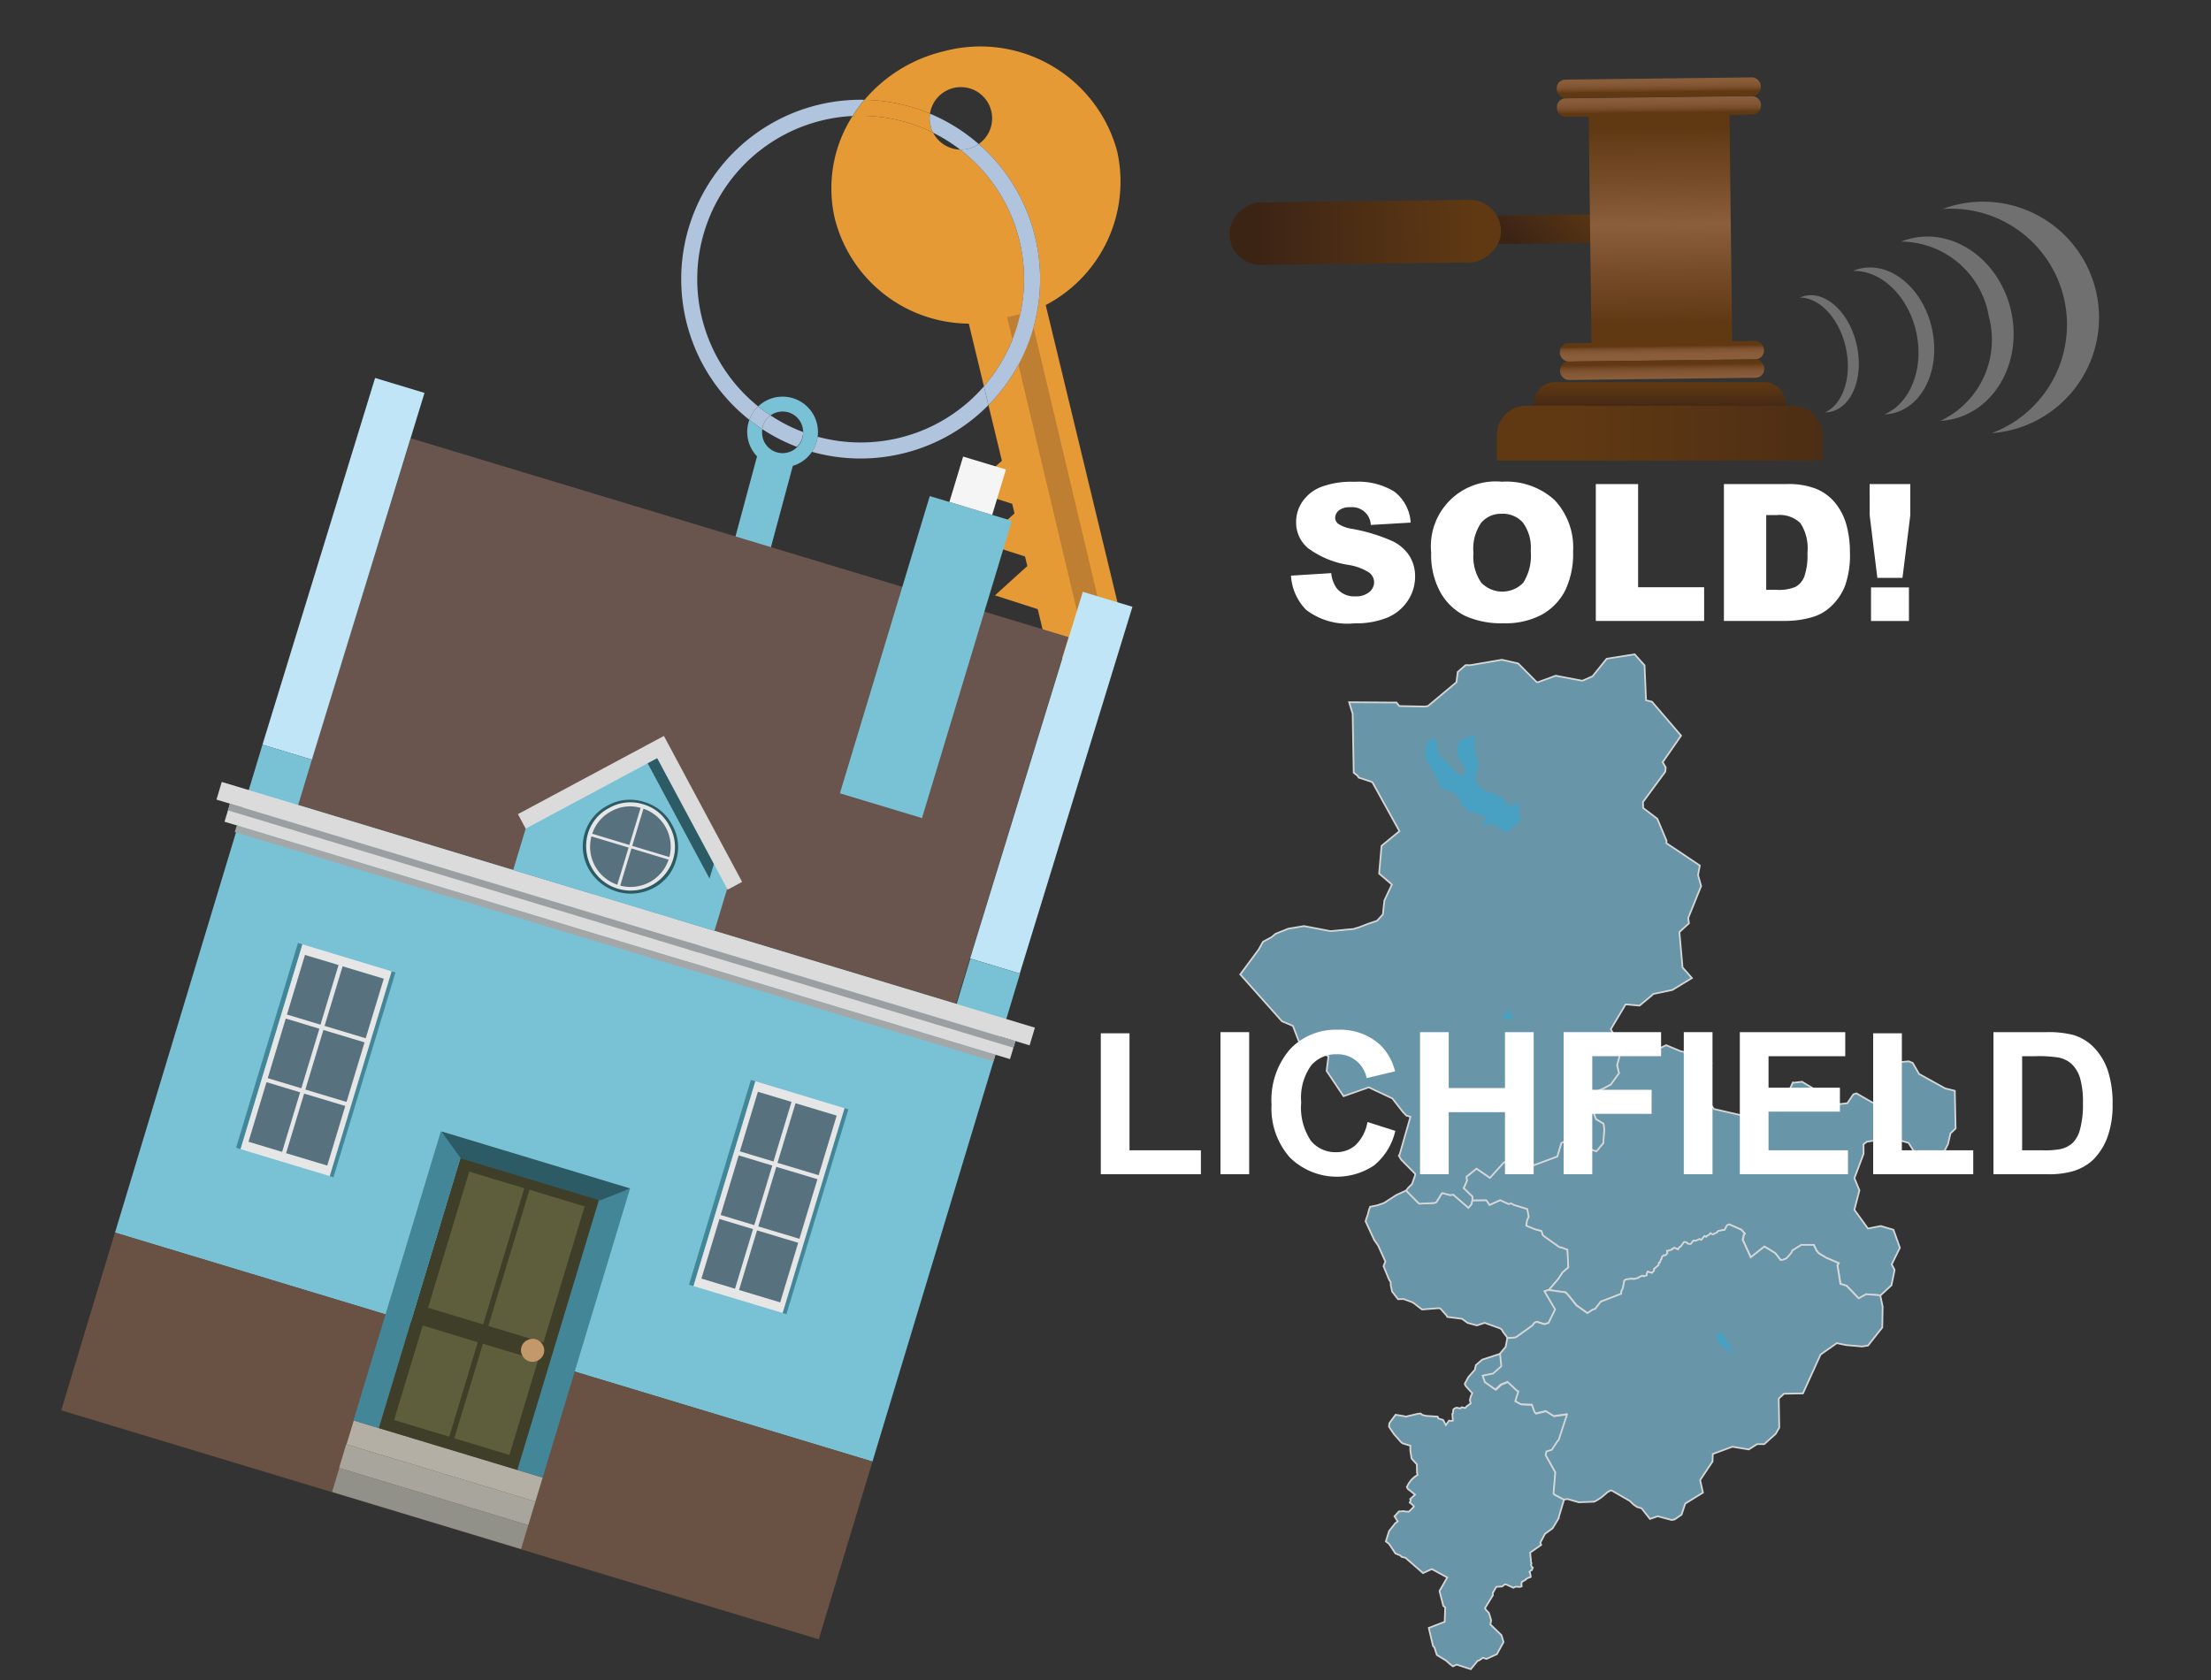 <svg xmlns="http://www.w3.org/2000/svg" xmlns:xlink="http://www.w3.org/1999/xlink" width="125" height="95" viewBox="0 0 125 95"><rect x="0" y="0" width="125" height="95" fill="#333333" stroke="none"/><defs><style>.cls-1{opacity:0.8;}.cls-2{fill:#76afc6;stroke:#fff;stroke-miterlimit:10;stroke-width:0.095px;}.cls-3{fill:#42beee;}.cls-4{isolation:isolate;}.cls-38,.cls-5{fill:#fff;}.cls-6{fill:#e69a35;}.cls-7{fill:#b0c4de;}.cls-8{fill:none;}.cls-9{fill:#79c2d5;}.cls-10{fill:#bf7f32;}.cls-11{fill:#69554e;}.cls-12{fill:#bfe5f6;}.cls-13{fill:#695143;}.cls-14{fill:#f5f5f5;}.cls-15{fill:#428698;}.cls-16{fill:#e6e6e6;}.cls-17{fill:#58717f;}.cls-18{fill:#b3afa4;}.cls-19{fill:#a8a69c;}.cls-20{fill:#929189;}.cls-21{fill:#3f3e28;}.cls-22{fill:#5e5e3c;}.cls-23{fill:#c3996b;}.cls-24{fill:#2c5a65;}.cls-25{fill:#dadbda;}.cls-26{fill:#a4a7a8;}.cls-27{fill:#9c9fa1;}.cls-28{fill:url(#linear-gradient);}.cls-29,.cls-35,.cls-36,.cls-38{fill-rule:evenodd;}.cls-29{fill:url(#linear-gradient-2);}.cls-30{fill:url(#linear-gradient-3);}.cls-31{fill:url(#linear-gradient-4);}.cls-32{fill:url(#linear-gradient-5);}.cls-33{fill:url(#linear-gradient-6);}.cls-34{fill:url(#linear-gradient-7);}.cls-35{fill:url(#linear-gradient-8);}.cls-36{fill:url(#linear-gradient-9);}.cls-37{opacity:0.3;}</style><linearGradient id="linear-gradient" x1="-817.566" y1="-3396.37" x2="-817.566" y2="-3384.147" gradientTransform="translate(894.748 3403.223)" gradientUnits="userSpaceOnUse"><stop offset="0" stop-color="#603913"/><stop offset="0.791" stop-color="#442915"/><stop offset="1" stop-color="#3c2415"/></linearGradient><linearGradient id="linear-gradient-2" x1="14.367" y1="158.533" x2="14.367" y2="163.826" gradientTransform="translate(190.938 -112.489) rotate(44.312)" xlink:href="#linear-gradient"/><linearGradient id="linear-gradient-3" x1="-1308.78" y1="3020.876" x2="-1308.78" y2="3031.895" gradientTransform="translate(1203.779 -3013.605) scale(0.848 1)" gradientUnits="userSpaceOnUse"><stop offset="0" stop-color="#603913"/><stop offset="0.333" stop-color="#7c512d"/><stop offset="0.495" stop-color="#8b5e3c"/><stop offset="1" stop-color="#603913"/></linearGradient><linearGradient id="linear-gradient-4" x1="-825.607" y1="-3240.442" x2="-824.128" y2="-3240.442" gradientTransform="matrix(0, 1, -0.848, 0, -2654.249, 830.507)" gradientUnits="userSpaceOnUse"><stop offset="0" stop-color="#8b5e3c"/><stop offset="0.513" stop-color="#895c3a"/><stop offset="0.712" stop-color="#825634"/><stop offset="0.856" stop-color="#764c28"/><stop offset="0.974" stop-color="#653d18"/><stop offset="1" stop-color="#603913"/></linearGradient><linearGradient id="linear-gradient-5" x1="-826.53" y1="-3240.442" x2="-825.297" y2="-3240.442" gradientTransform="matrix(0, 1, -0.848, 0, -2654.262, 830.507)" xlink:href="#linear-gradient-4"/><linearGradient id="linear-gradient-6" x1="-809.971" y1="-3240.442" x2="-810.92" y2="-3240.442" gradientTransform="matrix(0, 1, -0.848, 0, -2654.083, 830.506)" xlink:href="#linear-gradient-4"/><linearGradient id="linear-gradient-7" x1="-808.381" y1="-3240.442" x2="-809.874" y2="-3240.442" gradientTransform="matrix(0, 1, -0.848, 0, -2654.071, 830.506)" xlink:href="#linear-gradient-4"/><linearGradient id="linear-gradient-8" x1="93.826" y1="23.419" x2="93.826" y2="21.643" gradientUnits="userSpaceOnUse"><stop offset="0" stop-color="#3c2415"/><stop offset="1" stop-color="#603913"/></linearGradient><linearGradient id="linear-gradient-9" x1="115.343" y1="24.494" x2="89.023" y2="24.494" xlink:href="#linear-gradient-8"/></defs><g id="Layer_1" data-name="Layer 1"><g class="cls-1"><g id="districtpaths"><path id="WS-07_districtpath" data-name="WS-07 districtpath" class="cls-2" d="M80.407,74.047l-.019,0-.449-.349-.118-.069-.465-.17-.319.007-.333-.43-.07-.319-.018-.221-.094-.158-.305-.739.105-.265-.409-.9-.225-.324-.458-.991-.028-.044.039-.153.077-.208L77.4,68.4l.057-.142.007-.019.409-.083.371-.129.7-.454.559-.256.731.74.006,0,.865-.039.108-.053.3-.488.04-.022.439.117.173-.024.852.74.167-.184.057-.23.8-.009.181.267.6-.271.473.219.139-.041.167.093.753.231.088.446-.094.18-.048.315.482.2.378.1.082.252.913.648.081.032.035-.007.356.134.05,1.006-.325.278-.238.363-.541.635-.2.054-.034.02.6,1.023-.371.763-.24.074-.436-.138-.131.063-.1.143-.936.668-.072.021-.418.028-.085-.119-.167-.216-.082-.145-.058-.045-.042-.024-.869-.312-.434.147-.524-.143-.319-.232-.83-.105-.064-.109-.05-.051L81.436,74l-.084-.026Z"/><path id="WS-09_districtpath" data-name="WS-09 districtpath" class="cls-2" d="M87.4,82.291l.544.969-.1,1.2.048.057.532.284-.305,1.013.008.031-.35.578-.429.311-.265.5.049.127-.623.435.054.575.024.033-.031.095.054.115.049.031-.054.14-.067.031-.072.071.036.051.042.223-.044.038-.041,0-.189.094v.008l-.007.023-.229.133-.006.056-.014.024.016.161v0l-.016.013-.094.028-.231-.018-.129.065L85.16,89.6l-.083-.011-.153.124-.326.018-.165.281-.033.04v.158l-.443.723.043.09.177.184.126.409-.044.241.631.611.113.389L85,92.863l-.371.677-.584.266-.212-.061-.181.13-.071.03-.04.008-.389.475-.8-.259-.212.1-.165-.129-.222-.2-.521-.315-.114-.356-.015-.063-.083-.08-.244-1.032.9-.345.03-.816-.106-.08-.214-.83,0-.023.435-.758-.866-.471-.067.024-.437.2-.994-.868-.21-.047-.084-.085-.271-.109-.367-.552-.017-.008-.158-.121.183-.588.35-.443.137-.1-.182-.291.252-.274.289-.018.106.029.041-.007.131.008.006-.01.262-.258.008-.014,0-.025-.106-.109h0l-.127-.094.056-.128-.03-.074L80,84.517l-.408-.322-.057-.11.12-.22.136-.183.176-.164.176-.114-.032-.131-.007-.464-.3-.333L79.73,82l.007-.247-.44-.135-.092-.074-.392-.442-.286-.424.021-.2L78.9,80h0l.413.068.165.037.7-.162.141-.01.093.077.208.054.643.04.026.015.029.093.27.083.156.288.177-.252.1.019.117-.016-.03-.371.036-.062,0-.013.023-.181,0-.006.054-.049.126-.053.207.044.092-.067.177.042.038-.016.046-.066.238-.178-.044-.183.046-.2.089-.193-.362-.395-.059-.111,0-.033.2-.372.38-.431,0-.064.047-.186.355-.305.942-.308.1-.026.07.718-.463.413-.59.12.124.365.594.419.315-.289.373-.146.5.472.111.069-.172.553.31.17.628.027.139.395.079.1.563-.136.444.281.647-.086.1-.022.017.012-.472,1.448-.079.084-.316.48-.3.092Z"/><path id="WS-13_districtpath" data-name="WS-13 districtpath" class="cls-2" d="M94.059,70.99l-.095.09-.019.078.01.023-.053.06-.045.149-.064.02,0,.009-.014.122-.235.2-.02.007v.1l-.115.131-.008,0-.246-.068-.047.13,0,.075-.167.063-.088-.042-.215.109-.006.021-.253.06-.152-.015-.284.035-.1.06-.085.435-.086.173-.01.147-1.153.444-.317.411-.132.039-.293.193-.017.007-.616-.438-.467-.581-.157-.158-.948-.13.541-.635.238-.363.325-.278-.05-1.006-.356-.134-.035.007-.081-.032-.913-.648-.082-.252-.378-.1-.482-.2.048-.315.094-.18-.088-.446-.753-.231-.167-.093-.139.041-.473-.219-.6.271-.181-.267-.8.009.011-.211-.5-.483.192-.437-.037-.143.013-.073.559-.454.76.52.743-.822.009-.023.362-.174.663-.019.014.012.7.31,1.314-.488.23-.764.163-.078,1.824.545.382-.459.058-.783-.043-.309-.422-.258-.379-.971.425-.605.361-.161h0l.426-.226.464-.642-.108-.448L91.7,59.2l.641.011.667.385.34-.093.85-.4.814.339,1.1.252.622.346.028.085-.153.526-.054.1-.328.944.662,1.014,1.734.4.13-.253.852-.64.833.59.335-.322.589-1.275.062.014.455-.052.572.342.415.3.171.176.063.417.088.128,1.251-.151.34-.5.178-.056,1.091.628.683-1.832.423-.539.759-.069.222.092.361.623,1.474.817.545.134.046,2.132-.289.278-.143.606-.481.94L109.43,66h-.663l-.866-1.373-.933-.27-1.411.2-.2.146v.544l-.517,1.377.284.686-.286,1.1.768,1.061.725-.143.716.211.364,1.019-.462.938.153.294.006.056-.177.838-.618.569-.8-.063-.423.235-.68-.708-.355-.116-.169-1.05.071-.121-.7-.3-.4-.238-.14-.147-.168-.344h-.7l-.5.312-.064.138-.276.313-.2.082-.132.011-.306-.392-.61-.372-.774.611-.456-.99.063-.284.053-.071-.182-.208-.693-.311-.127.055-.141.264-.13,0-.034.021-.184.032-.063.077-.237.121-.1-.039-.047-.029-.066.083-.132.071-.033.047-.109-.04-.17.214-.084-.041-.04,0-.022.016-.189.08-.114-.017-.14.185-.011.006-.094,0-.093-.021-.075-.076-.115-.01-.209.273-.059.019-.068.123-.223-.089-.1.05-.011.038-.226.086h-.07l.02.14-.1.1-.034.015h-.075Z"/><path id="WS-14_districtpath" data-name="WS-14 districtpath" class="cls-2" d="M85.124,76.159l.091-.492.418-.028.072-.021.936-.668.1-.143.131-.063.436.138.24-.074.371-.763-.6-1.023.034-.02.2-.054.948.13.157.158.467.581.616.438.017-.007.293-.193.132-.039.317-.411,1.153-.444.01-.147.086-.173.085-.435.1-.06.284-.035.152.015.253-.06.006-.021.215-.109.088.042.167-.063,0-.075.047-.13.246.068.008,0,.115-.131v-.1l.02-.007.235-.2.014-.122,0-.009.064-.02.045-.149.053-.06-.01-.023.019-.078.095-.09.006,0h.075l.034-.015.1-.1-.02-.14h.07l.226-.086.011-.038.1-.05.223.089.068-.123.059-.019.209-.273.115.01.075.076.093.021.094,0,.011-.006.14-.185.114.017.189-.08.022-.016.04,0,.084.041.17-.214.109.04.033-.047.132-.071.066-.083.047.029.1.039.237-.121.063-.077.184-.032.034-.021.13,0,.141-.264.127-.055.693.311.182.208-.053.071-.063.284.456.99.774-.611.61.372.306.392.132-.011.2-.082.276-.313.064-.138.5-.312h.7l.168.344.14.147.4.238.7.3-.071.121.169,1.05.355.116.68.708.423-.235.8.063.135.641-.021,1.177-.807,1.022-.333.054-.913-.082-.483-.1-.026-.014-.925.649-1,2.2-1.073.018-.267.25-.027.034.031,1.631-.2.351-.652.584-.4,0-.473.3-.927-.153-1.107.409-.015.426-.7,1.047.157.715-1,.617-.209.63-.391.266-.166.032-.789-.21-.441.151-.471-.6-.259-.077-.2-.136-.2-.2-1.03-.594-.044-.011-.112.063-.032,0-.4.337-.205.137-.2.106-.868.033-.638-.183-.21.027-.532-.284-.048-.057.1-1.2-.544-.969.041-.208.3-.092.316-.48.079-.084.472-1.448-.017-.012-.1.022-.647.086-.444-.281-.563.136-.079-.1-.139-.395-.628-.027-.31-.17.172-.553-.111-.069-.5-.472-.373.146-.315.289-.594-.419-.124-.365.59-.12.463-.413-.07-.718Z"/><path id="WS-15_districtpath" data-name="WS-15 districtpath" class="cls-2" d="M79.74,63.153l-.233-.07-.2-.213-.59-.756-1.332-.627-1.426.5L75,60.558l.106-.834L73.477,59l-.383-.99-.617-.258L70.118,55.1l1-1.351.03-.035.257-.46.49-.264.22-.188.721-.287.887-.148,1.5.287,1.342-.127.03-.021.224-.063.536-.207.5-.169.325-.358.088-.791.423-.9-.722-.619.138-1.567L79.117,47l-1.526-2.764-.115-.048-.66-.216-.062-.1-.222-.176-.059-3.336-.2-.651,2.684.017.018.033.137.167,1.461.028.166-.035,1.6-1.34.076-.581.429-.375.024-.013.245.006,1.8-.308.92.21,1.045,1.054.062.008,1.013-.371,1.506.286.577-.253.8-.993L92.415,37l.56.622L93.06,39.6l.334.08L95.041,41.6,94,43.1l.173.294-.025.243-1.26,1.712.008.341.8.608.524,1.246-.014.13L96.1,48.943,96,49.486l.175.619-.729,1.8.038.308-.538.494.177,2,.531.6-1.105.673-1.094.23-.047.06-.714.595-.788-.07L91.067,58.2l.523.914.111.089-.279,1.035.108.448-.464.642-.426.226h0l-.361.161-.425.605.379.971.422.258.043.309-.058.783-.382.459-1.824-.545-.163.078-.23.764-1.314.488-.7-.31-.014-.012-.663.019-.362.174-.009.023-.743.822-.76-.52-.559.454-.013.073.037.143-.192.437.5.483-.011.211-.057.23-.167.184-.852-.74-.173.024-.439-.117-.04.022-.3.488-.108.053-.865.039-.006,0-.731-.74.106-.151.223-.219.177-.5,0-.079-.788-.8-.136-.228.05-.07Z"/></g><g class="cls-1"><polygon class="cls-3" points="107.027 61.85 107.123 62.024 107.253 61.914 107.226 60.985 107.127 60.937 106.99 61.03 106.868 61.14 106.819 61.282 106.964 61.597 107.027 61.85"/><polygon class="cls-3" points="97.782 76.113 97.655 75.882 97.528 75.597 97.309 75.419 97.164 75.33 97.072 75.347 97.09 75.579 97.107 75.81 97.198 76.023 97.435 76.166 97.69 76.326 97.818 76.487 97.909 76.576 97.982 76.558 97.891 76.363 97.782 76.113"/><polygon class="cls-3" points="106.976 60.325 106.825 60.517 106.984 60.517 106.976 60.325"/><polygon class="cls-3" points="85.903 45.774 85.904 45.561 85.849 45.436 85.739 45.436 85.592 45.489 85.464 45.56 85.317 45.578 85.134 45.4 85.061 45.222 84.988 45.097 84.841 45.079 84.739 45.046 84.676 45.026 84.512 44.884 84.31 44.83 84.164 44.83 83.925 44.723 83.859 44.652 83.761 44.545 83.431 44.225 83.45 43.869 83.524 43.55 83.597 43.212 83.506 42.857 83.397 42.359 83.379 42.092 83.342 41.95 83.434 41.844 83.434 41.737 83.361 41.63 83.104 41.63 82.958 41.701 82.664 41.825 82.481 41.967 82.407 42.251 82.406 42.696 82.571 43.069 82.736 43.282 82.845 43.531 82.808 43.691 82.717 43.815 82.552 43.851 82.295 43.655 82.094 43.406 81.856 43.192 81.654 42.979 81.343 42.623 81.27 42.179 81.161 41.824 81.106 41.735 81.032 41.717 80.849 41.823 80.757 41.912 80.629 42.161 80.536 42.694 80.701 43.12 80.957 43.494 81.122 43.796 81.305 44.223 81.47 44.543 81.689 44.649 81.964 44.703 82.202 44.828 82.404 45.023 82.548 45.294 82.696 45.574 82.879 45.717 82.989 45.877 83.392 45.966 83.649 46.055 84.033 46.251 83.886 46.482 83.831 46.589 83.795 46.642 83.85 46.713 84.033 46.642 84.216 46.625 84.454 46.572 84.692 46.785 85.132 47.07 85.425 46.875 85.829 46.502 85.994 46.307 85.866 46.023 85.903 45.774"/><polygon class="cls-3" points="85.08 57.341 84.934 57.607 85.519 57.626 85.392 57.11 85.08 57.341"/></g></g><g id="EN-ENFIELD_towntext" data-name="EN-ENFIELD towntext" class="cls-4"><path class="cls-5" d="M62.234,66.4v-7.97h1.623v6.616h4.036V66.4Z"/><path class="cls-5" d="M69,66.4V58.365h1.623V66.4Z"/><path class="cls-5" d="M77.311,63.447l1.573.5a3.524,3.524,0,0,1-1.2,1.954,3.786,3.786,0,0,1-4.767-.455,4.181,4.181,0,0,1-1.03-2.99,4.388,4.388,0,0,1,1.036-3.116,3.552,3.552,0,0,1,2.725-1.11,3.343,3.343,0,0,1,2.4.871,3.165,3.165,0,0,1,.822,1.48l-1.606.384a1.663,1.663,0,0,0-1.694-1.349,1.826,1.826,0,0,0-1.45.642,3.145,3.145,0,0,0-.556,2.078,3.37,3.37,0,0,0,.548,2.171,1.779,1.779,0,0,0,1.425.646,1.622,1.622,0,0,0,1.113-.411A2.389,2.389,0,0,0,77.311,63.447Z"/><path class="cls-5" d="M80.282,66.4V58.365h1.623v3.163h3.18V58.365h1.622V66.4H85.085V62.889h-3.18V66.4Z"/><path class="cls-5" d="M88.4,66.4V58.365h5.51v1.36H90.019v1.9h3.355v1.36H90.019V66.4Z"/><path class="cls-5" d="M95.194,66.4V58.365h1.623V66.4Z"/><path class="cls-5" d="M98.362,66.4V58.365h5.96v1.36H99.985v1.782h4.036V62.86H99.985v2.188h4.491V66.4Z"/><path class="cls-5" d="M105.9,66.4v-7.97h1.623v6.616h4.035V66.4Z"/><path class="cls-5" d="M112.7,58.365h2.966a5.792,5.792,0,0,1,1.529.154,2.687,2.687,0,0,1,1.212.74,3.519,3.519,0,0,1,.768,1.3,5.935,5.935,0,0,1,.262,1.9,5.3,5.3,0,0,1-.246,1.71,3.541,3.541,0,0,1-.861,1.42,2.842,2.842,0,0,1-1.14.641,4.889,4.889,0,0,1-1.436.17H112.7Zm1.623,1.36v5.323h1.211a4.521,4.521,0,0,0,.982-.076,1.516,1.516,0,0,0,.655-.335,1.7,1.7,0,0,0,.425-.776,5.264,5.264,0,0,0,.164-1.471,4.825,4.825,0,0,0-.164-1.431,1.844,1.844,0,0,0-.461-.779,1.536,1.536,0,0,0-.751-.378,7.371,7.371,0,0,0-1.332-.077Z"/></g></g><g id="house_hammer" data-name="house+hammer"><path class="cls-6" d="M52.756,7.505a1.761,1.761,0,0,1-.178-1.079,10.1,10.1,0,0,0-3.7-.782,8.268,8.268,0,0,0-.671.916c.151-.007.3-.011.457-.011A9.2,9.2,0,0,1,52.756,7.505Z"/><path class="cls-7" d="M48.66,5.641a10.143,10.143,0,0,0-6.295,18.1,2,2,0,0,1,.5-.76A9.236,9.236,0,0,1,48.2,6.56a8.268,8.268,0,0,1,.671-.916C48.8,5.642,48.731,5.641,48.66,5.641Z"/><path class="cls-6" d="M59.12,17.25a7.872,7.872,0,0,0,4.039-8.694,8.009,8.009,0,0,0-9.8-5.657,8.446,8.446,0,0,0-4.482,2.745,10.1,10.1,0,0,1,3.7.782,1.767,1.767,0,1,1,2.754,1.719,10.142,10.142,0,0,1,.551,14.76l.76,3.149-.7.63-1.136,1.028,1.459.469.96.309.131.542-.7.63L55.531,30.69l1.459.469.96.309.13.542-.7.63L56.25,33.668l1.458.469.96.309.488,2.021L62.044,38.9l1.461-3.483Z"/><path class="cls-6" d="M54.285,8.46a1.77,1.77,0,0,1-1.529-.955,9.2,9.2,0,0,0-4.1-.956c-.153,0-.306,0-.457.011a7.581,7.581,0,0,0-.991,5.845A7.87,7.87,0,0,0,54.771,18.3l.856,3.547A9.235,9.235,0,0,0,54.285,8.46Z"/><path class="cls-8" d="M44.243,23.27a1.153,1.153,0,0,0-.678.219,9.185,9.185,0,0,0,1.839.94A1.161,1.161,0,0,0,44.243,23.27Z"/><path class="cls-8" d="M46.244,24.43a1.948,1.948,0,0,1-.018.266,9.243,9.243,0,1,0-3.359-1.718,2,2,0,0,1,3.377,1.452Z"/><path class="cls-7" d="M43.094,24.266a10.136,10.136,0,0,0,1.954,1,1.156,1.156,0,0,0,.356-.835h0a9.185,9.185,0,0,1-1.839-.94A1.16,1.16,0,0,0,43.094,24.266Z"/><path class="cls-7" d="M43.565,23.489q-.361-.24-.7-.511a2,2,0,0,0-.5.76c.235.187.478.362.729.528A1.16,1.16,0,0,1,43.565,23.489Z"/><path class="cls-9" d="M44.243,22.429a2,2,0,0,0-1.376.549q.336.271.7.511a1.161,1.161,0,0,1,1.839.94h0a1.161,1.161,0,1,1-2.321,0,1.255,1.255,0,0,1,.011-.164c-.251-.166-.494-.341-.729-.528a1.993,1.993,0,0,0,.433,2.07l-1.553,5.767,2.022.541,1.554-5.773A1.988,1.988,0,0,0,46.226,24.7a1.948,1.948,0,0,0,.018-.266A2,2,0,0,0,44.243,22.429Z"/><path class="cls-10" d="M61.932,35.3l-.358.085A.477.477,0,0,1,61,35.032l-4.063-17.1,1.286-.3,4.063,17.1A.478.478,0,0,1,61.932,35.3Z"/><path class="cls-8" d="M56.043,6.278a1.767,1.767,0,0,0-3.465.148,10.152,10.152,0,0,1,2.754,1.719A1.766,1.766,0,0,0,56.043,6.278Z"/><path class="cls-8" d="M54.285,8.46a9.221,9.221,0,0,0-1.529-.955A1.77,1.77,0,0,0,54.285,8.46Z"/><path class="cls-7" d="M52.607,7.107a1.738,1.738,0,0,0,.149.4,9.221,9.221,0,0,1,1.529.955,1.764,1.764,0,0,0,1.047-.315,10.152,10.152,0,0,0-2.754-1.719A1.746,1.746,0,0,0,52.607,7.107Z"/><path class="cls-7" d="M48.66,25.02a9.259,9.259,0,0,1-2.434-.324,1.992,1.992,0,0,1-.323.853,10.16,10.16,0,0,0,9.98-2.644l-.256-1.059A9.212,9.212,0,0,1,48.66,25.02Z"/><path class="cls-7" d="M55.332,8.145a1.764,1.764,0,0,1-1.047.315,9.235,9.235,0,0,1,1.342,13.386l.256,1.059a10.142,10.142,0,0,0-.551-14.76Z"/><g id="Symbol_9_0_Layer2_0_MEMBER_8_MEMBER_0_FILL" data-name="Symbol 9 0 Layer2 0 MEMBER 8 MEMBER 0 FILL"><path class="cls-11" d="M23.228,24.785,16.817,45.51,54.043,56.763l6.37-20.737Z"/></g><g id="Symbol_9_0_Layer2_0_MEMBER_8_MEMBER_1_FILL" data-name="Symbol 9 0 Layer2 0 MEMBER 8 MEMBER 1 FILL"><path class="cls-12" d="M24,22.218l-2.794-.845L14.839,42.11l2.794.845Z"/></g><g id="Symbol_9_0_Layer2_0_MEMBER_8_MEMBER_2_FILL" data-name="Symbol 9 0 Layer2 0 MEMBER 8 MEMBER 2 FILL"><path class="cls-12" d="M61.216,33.466,54.845,54.2l2.808.849,6.371-20.737Z"/></g><g id="Symbol_9_0_Layer2_0_MEMBER_8_MEMBER_3_FILL" data-name="Symbol 9 0 Layer2 0 MEMBER 8 MEMBER 3 FILL"><path class="cls-9" d="M57.667,55.056l-2.808-.849-.776,2.568L16.857,45.522l.776-2.567-2.794-.845L6.5,69.708,49.324,82.654Z"/></g><g id="Symbol_9_0_Layer2_0_MEMBER_8_MEMBER_4_FILL" data-name="Symbol 9 0 Layer2 0 MEMBER 8 MEMBER 4 FILL"><path class="cls-13" d="M6.5,69.695,3.461,79.75,46.288,92.7l3.04-10.055Z"/></g><g id="Symbol_9_0_Layer2_0_MEMBER_8_MEMBER_5_FILL" data-name="Symbol 9 0 Layer2 0 MEMBER 8 MEMBER 5 FILL"><path class="cls-9" d="M52.125,46.26l5.08-16.808-4.64-1.4-5.08,16.808Z"/></g><g id="Symbol_9_0_Layer2_0_MEMBER_8_MEMBER_6_FILL" data-name="Symbol 9 0 Layer2 0 MEMBER 8 MEMBER 6 FILL"><path class="cls-14" d="M56.872,26.549l-2.421-.731-.776,2.567,2.42.732Z"/></g><g id="Symbol_9_0_Layer2_0_MEMBER_8_MEMBER_7_MEMBER_0_FILL" data-name="Symbol 9 0 Layer2 0 MEMBER 8 MEMBER 7 MEMBER 0 FILL"><path class="cls-15" d="M47.962,62.732l-.254-.077-3.5,11.58.254.076Z"/></g><g id="Symbol_9_0_Layer2_0_MEMBER_8_MEMBER_7_MEMBER_1_FILL" data-name="Symbol 9 0 Layer2 0 MEMBER 8 MEMBER 7 MEMBER 1 FILL"><path class="cls-15" d="M42.707,61.143l-.254-.076-3.5,11.579.254.077Z"/></g><g id="Symbol_9_0_Layer2_0_MEMBER_8_MEMBER_7_MEMBER_2_FILL" data-name="Symbol 9 0 Layer2 0 MEMBER 8 MEMBER 7 MEMBER 2 FILL"><path class="cls-16" d="M42.707,61.143l-3.5,11.58,5.041,1.524,3.5-11.58Z"/></g><g id="Symbol_9_0_Layer2_0_MEMBER_8_MEMBER_7_MEMBER_3_FILL" data-name="Symbol 9 0 Layer2 0 MEMBER 8 MEMBER 7 MEMBER 3 FILL"><path class="cls-17" d="M42.8,69.577l-1.018,3.369,2.326.7,1.019-3.37-2.327-.7m3.483-3.121,1.019-3.37-2.327-.7-1.019,3.37,2.327.7m-.069.227-2.326-.7-1.019,3.369,2.327.7,1.018-3.37m-4.452-1.346-1.019,3.37,1.9.574,1.018-3.37-1.9-.574m-1.088,3.6L39.655,72.3l1.9.574,1.018-3.37-1.9-.574m2.175-7.194-1.019,3.37,1.9.574,1.019-3.37Z"/></g><g id="Symbol_9_0_Layer2_0_MEMBER_8_MEMBER_8_MEMBER_0_FILL" data-name="Symbol 9 0 Layer2 0 MEMBER 8 MEMBER 8 MEMBER 0 FILL"><path class="cls-15" d="M22.357,54.992l-.254-.077L18.6,66.494l.254.077Z"/></g><g id="Symbol_9_0_Layer2_0_MEMBER_8_MEMBER_8_MEMBER_1_FILL" data-name="Symbol 9 0 Layer2 0 MEMBER 8 MEMBER 8 MEMBER 1 FILL"><path class="cls-15" d="M17.1,53.4l-.254-.077-3.5,11.58.254.076Z"/></g><g id="Symbol_9_0_Layer2_0_MEMBER_8_MEMBER_8_MEMBER_2_FILL" data-name="Symbol 9 0 Layer2 0 MEMBER 8 MEMBER 8 MEMBER 2 FILL"><path class="cls-16" d="M18.642,66.506l3.5-11.579L17.1,53.4,13.6,64.982Z"/></g><g id="Symbol_9_0_Layer2_0_MEMBER_8_MEMBER_8_MEMBER_3_FILL" data-name="Symbol 9 0 Layer2 0 MEMBER 8 MEMBER 8 MEMBER 3 FILL"><path class="cls-17" d="M15.068,61.194l-1.019,3.369,1.9.574,1.018-3.369-1.9-.574M19.52,62.54l-2.326-.7-1.019,3.37,2.327.7L19.52,62.54m-1.4-4.6,1.019-3.37L17.242,54l-1.018,3.37,1.9.574m-.068.227-1.9-.574-1.019,3.369,1.9.574,1.019-3.369m2.554.772-2.327-.7-1.019,3.369,2.327.7,1.019-3.369m1.087-3.6-2.327-.7L18.35,58.012l2.326.7Z"/></g><g id="Symbol_9_0_Layer2_0_MEMBER_8_MEMBER_9_FILL" data-name="Symbol 9 0 Layer2 0 MEMBER 8 MEMBER 9 FILL"><path class="cls-18" d="M30.271,84.906l.408-1.35L20,80.326l-.408,1.351Z"/></g><g id="Symbol_9_0_Layer2_0_MEMBER_8_MEMBER_10_FILL" data-name="Symbol 9 0 Layer2 0 MEMBER 8 MEMBER 10 FILL"><path class="cls-19" d="M29.866,86.243l.405-1.337-10.7-3.233-.4,1.337Z"/></g><g id="Symbol_9_0_Layer2_0_MEMBER_8_MEMBER_11_FILL" data-name="Symbol 9 0 Layer2 0 MEMBER 8 MEMBER 11 FILL"><path class="cls-20" d="M29.458,87.594l.408-1.351L19.183,83.014l-.408,1.35Z"/></g><g id="Symbol_9_0_Layer2_0_MEMBER_8_MEMBER_12_MEMBER_0_FILL" data-name="Symbol 9 0 Layer2 0 MEMBER 8 MEMBER 12 MEMBER 0 FILL"><path class="cls-21" d="M34.008,67.474,26.146,65.1,21.413,80.755l7.862,2.376Z"/></g><g id="Symbol_9_0_Layer2_0_MEMBER_8_MEMBER_12_MEMBER_1_MEMBER_0_FILL" data-name="Symbol 9 0 Layer2 0 MEMBER 8 MEMBER 12 MEMBER 1 MEMBER 0 FILL"><path class="cls-22" d="M27.315,74.892l2.328-7.7-3.116-.941L24.2,73.95Z"/></g><g id="Symbol_9_0_Layer2_0_MEMBER_8_MEMBER_12_MEMBER_1_MEMBER_1_FILL" data-name="Symbol 9 0 Layer2 0 MEMBER 8 MEMBER 12 MEMBER 1 MEMBER 1 FILL"><path class="cls-22" d="M29.937,67.279l-2.328,7.7,3.115.942,2.329-7.7Z"/></g><g id="Symbol_9_0_Layer2_0_MEMBER_8_MEMBER_12_MEMBER_2_MEMBER_0_FILL" data-name="Symbol 9 0 Layer2 0 MEMBER 8 MEMBER 12 MEMBER 2 MEMBER 0 FILL"><path class="cls-22" d="M25.4,81.243,27.012,75.9,23.9,74.953,22.279,80.3Z"/></g><g id="Symbol_9_0_Layer2_0_MEMBER_8_MEMBER_12_MEMBER_2_MEMBER_1_FILL" data-name="Symbol 9 0 Layer2 0 MEMBER 8 MEMBER 12 MEMBER 2 MEMBER 1 FILL"><path class="cls-22" d="M28.8,82.274l1.617-5.348-3.115-.942-1.617,5.348Z"/></g><g id="Symbol_9_0_Layer2_0_MEMBER_8_MEMBER_13_FILL" data-name="Symbol 9 0 Layer2 0 MEMBER 8 MEMBER 13 FILL"><path class="cls-23" d="M30.742,76.541a.585.585,0,0,0-.058-.484.641.641,0,0,0-.883-.267.587.587,0,0,0-.316.371.6.6,0,0,0,.054.5.63.63,0,0,0,.384.32.667.667,0,0,0,.819-.438Z"/></g><g id="Symbol_9_0_Layer2_0_MEMBER_8_MEMBER_14_FILL" data-name="Symbol 9 0 Layer2 0 MEMBER 8 MEMBER 14 FILL"><path class="cls-15" d="M26.146,65.1l-1.221-1.128L19.982,80.322l1.431.433Z"/></g><g id="Symbol_9_0_Layer2_0_MEMBER_8_MEMBER_15_FILL" data-name="Symbol 9 0 Layer2 0 MEMBER 8 MEMBER 15 FILL"><path class="cls-15" d="M35.622,67.2l-1.641.263L29.248,83.123l1.431.433Z"/></g><g id="Symbol_9_0_Layer2_0_MEMBER_8_MEMBER_16_FILL" data-name="Symbol 9 0 Layer2 0 MEMBER 8 MEMBER 16 FILL"><path class="cls-24" d="M24.952,63.977l1.1,1.529,7.863,2.377,1.708-.68Z"/></g><g id="Symbol_9_0_Layer2_0_MEMBER_8_MEMBER_17_MEMBER_0_FILL" data-name="Symbol 9 0 Layer2 0 MEMBER 8 MEMBER 17 MEMBER 0 FILL"><path class="cls-25" d="M31.169,50.943l-.307,1.016L57.1,59.889l.307-1.016Z"/></g><g id="Symbol_9_0_Layer2_0_MEMBER_8_MEMBER_17_MEMBER_1_FILL" data-name="Symbol 9 0 Layer2 0 MEMBER 8 MEMBER 17 MEMBER 1 FILL"><path class="cls-25" d="M33.545,50.566l-.3,1,24.964,7.546.3-1Z"/></g><g id="Symbol_9_0_Layer2_0_MEMBER_8_MEMBER_17_MEMBER_2_FILL" data-name="Symbol 9 0 Layer2 0 MEMBER 8 MEMBER 17 MEMBER 2 FILL"><path class="cls-26" d="M30.394,51.817l-.113.375,25.886,7.825.113-.374Z"/></g><g id="Symbol_9_0_Layer2_0_MEMBER_8_MEMBER_17_MEMBER_3_FILL" data-name="Symbol 9 0 Layer2 0 MEMBER 8 MEMBER 17 MEMBER 3 FILL"><path class="cls-27" d="M31.45,51.028l-.114.374L57.29,59.247l.113-.374Z"/></g><g id="Symbol_9_0_Layer2_0_MEMBER_8_MEMBER_17_MEMBER_4_FILL" data-name="Symbol 9 0 Layer2 0 MEMBER 8 MEMBER 17 MEMBER 4 FILL"><path class="cls-25" d="M38.7,54.327,39,53.311,13,45.45l-.307,1.016Z"/></g><g id="Symbol_9_0_Layer2_0_MEMBER_8_MEMBER_17_MEMBER_5_FILL" data-name="Symbol 9 0 Layer2 0 MEMBER 8 MEMBER 17 MEMBER 5 FILL"><path class="cls-25" d="M37.788,52.943l.3-1L12.538,44.216l-.3,1Z"/></g><g id="Symbol_9_0_Layer2_0_MEMBER_8_MEMBER_17_MEMBER_6_FILL" data-name="Symbol 9 0 Layer2 0 MEMBER 8 MEMBER 17 MEMBER 6 FILL"><path class="cls-26" d="M39.908,55.1l.113-.374L13.386,46.676l-.114.374Z"/></g><g id="Symbol_9_0_Layer2_0_MEMBER_8_MEMBER_17_MEMBER_7_FILL" data-name="Symbol 9 0 Layer2 0 MEMBER 8 MEMBER 17 MEMBER 7 FILL"><path class="cls-27" d="M39.466,53.859l.113-.374L13,45.45l-.113.374Z"/></g><g id="Symbol_9_0_Layer2_0_MEMBER_8_MEMBER_18_FILL" data-name="Symbol 9 0 Layer2 0 MEMBER 8 MEMBER 18 FILL"><path class="cls-9" d="M37.445,41.91l-7.56,4.4L29.012,49.2l11.379,3.44.873-2.888Z"/></g><g id="Symbol_9_0_Layer2_0_MEMBER_8_MEMBER_19_FILL" data-name="Symbol 9 0 Layer2 0 MEMBER 8 MEMBER 19 FILL"><path class="cls-24" d="M37.261,42.277l-.749.693,3.6,6.708.4-1.323Z"/></g><g id="Symbol_9_0_Layer2_0_MEMBER_8_MEMBER_20_FILL" data-name="Symbol 9 0 Layer2 0 MEMBER 8 MEMBER 20 FILL"><path class="cls-25" d="M29.719,46.856l7.435-3.983,3.984,7.435.818-.439-4.422-8.253-8.253,4.422Z"/></g><g id="Symbol_9_0_Layer2_0_MEMBER_8_MEMBER_21_MEMBER_0_FILL" data-name="Symbol 9 0 Layer2 0 MEMBER 8 MEMBER 21 MEMBER 0 FILL"><path class="cls-24" d="M36.407,45.346a2.59,2.59,0,0,0-2.045.2,2.6,2.6,0,0,0-1.083,3.584,2.732,2.732,0,0,0,3.637,1.1,2.529,2.529,0,0,0,1.3-1.561A2.5,2.5,0,0,0,38,46.645,2.588,2.588,0,0,0,36.407,45.346Z"/></g><g id="Symbol_9_0_Layer2_0_MEMBER_8_MEMBER_21_MEMBER_1_FILL" data-name="Symbol 9 0 Layer2 0 MEMBER 8 MEMBER 21 MEMBER 1 FILL"><path class="cls-16" d="M36.366,45.48a2.424,2.424,0,0,0-1.912.2,2.391,2.391,0,0,0-1.222,1.484,2.515,2.515,0,0,0,4.814,1.455,2.388,2.388,0,0,0-.2-1.912A2.417,2.417,0,0,0,36.366,45.48Z"/></g><g id="Symbol_9_0_Layer2_0_MEMBER_8_MEMBER_21_MEMBER_2_MEMBER_0_FILL" data-name="Symbol 9 0 Layer2 0 MEMBER 8 MEMBER 21 MEMBER 2 MEMBER 0 FILL"><path class="cls-17" d="M35.538,47.929l-2.1-.634A2.269,2.269,0,0,0,34.9,50.029Z"/></g><g id="Symbol_9_0_Layer2_0_MEMBER_8_MEMBER_21_MEMBER_2_MEMBER_1_FILL" data-name="Symbol 9 0 Layer2 0 MEMBER 8 MEMBER 21 MEMBER 2 MEMBER 1 FILL"><path class="cls-17" d="M35.583,47.782l.634-2.1a2.172,2.172,0,0,0-1.647.188,2.2,2.2,0,0,0-1.087,1.277Z"/></g><g id="Symbol_9_0_Layer2_0_MEMBER_8_MEMBER_21_MEMBER_2_MEMBER_2_FILL" data-name="Symbol 9 0 Layer2 0 MEMBER 8 MEMBER 21 MEMBER 2 MEMBER 2 FILL"><path class="cls-17" d="M37.8,48.612l-2.1-.634-.635,2.1A2.269,2.269,0,0,0,37.8,48.612Z"/></g><g id="Symbol_9_0_Layer2_0_MEMBER_8_MEMBER_21_MEMBER_2_MEMBER_3_FILL" data-name="Symbol 9 0 Layer2 0 MEMBER 8 MEMBER 21 MEMBER 2 MEMBER 3 FILL"><path class="cls-17" d="M36.378,45.731l-.635,2.1,2.1.634a2.271,2.271,0,0,0-1.464-2.734Z"/></g><rect class="cls-28" x="75.416" y="5.463" width="3.537" height="15.356" rx="1.769" transform="translate(89.398 -64.196) rotate(89.312)"/><path class="cls-29" d="M92.753,13.244l-.008-.692a.463.463,0,0,0-.467-.456l-7.655.092a1.748,1.748,0,0,1,.239.861h0a1.747,1.747,0,0,1-.162.753l7.6-.091A.463.463,0,0,0,92.753,13.244Z"/><rect class="cls-30" x="89.897" y="6.02" width="7.956" height="13.842" rx="0.434" transform="translate(-0.149 1.128) rotate(-0.688)"/><rect class="cls-31" x="88.02" y="5.498" width="11.543" height="1.043" rx="0.491" transform="translate(-0.066 1.126) rotate(-0.688)"/><rect class="cls-32" x="88.007" y="4.438" width="11.543" height="1.043" rx="0.491" transform="translate(-0.053 1.126) rotate(-0.688)"/><rect class="cls-33" x="88.186" y="19.34" width="11.543" height="1.043" rx="0.491" transform="translate(-0.232 1.129) rotate(-0.688)"/><rect class="cls-34" x="88.199" y="20.383" width="11.543" height="1.043" rx="0.491" transform="translate(-0.244 1.129) rotate(-0.688)"/><path class="cls-35" d="M100.956,23.774V22.766a1.223,1.223,0,0,0-1.279-1.152h-11.7A1.223,1.223,0,0,0,86.7,22.766v1.008Z"/><path class="cls-36" d="M103.027,26.042V24.6a1.656,1.656,0,0,0-1.651-1.651h-15.1A1.656,1.656,0,0,0,84.625,24.6v1.445Z"/><g class="cls-37"><path class="cls-38" d="M110.714,11.556a6.84,6.84,0,0,0-.891.263A6.554,6.554,0,0,1,112.6,24.494a6.652,6.652,0,0,0,.919-.133,6.554,6.554,0,0,0-2.806-12.805Z"/><path class="cls-38" d="M108.1,13.471a4.036,4.036,0,0,0-.622.19,5.068,5.068,0,0,1,4.96,4.227A5.067,5.067,0,0,1,109.7,23.8a4.081,4.081,0,0,0,.644-.087c2.475-.542,3.979-3.275,3.359-6.1S110.577,12.928,108.1,13.471Z"/><path class="cls-38" d="M105.187,15.183a2.467,2.467,0,0,0-.434.139c1.584-.053,3.13,1.4,3.583,3.465s-.344,4.031-1.8,4.646a2.481,2.481,0,0,0,.452-.055c1.733-.38,2.735-2.522,2.239-4.785S106.92,14.8,105.187,15.183Z"/><path class="cls-38" d="M102.054,16.729a1.519,1.519,0,0,0-.3.1c1.115-.009,2.235,1.178,2.6,2.831s-.158,3.2-1.175,3.658a1.556,1.556,0,0,0,.318-.035c1.213-.265,1.874-1.948,1.477-3.759S103.267,16.463,102.054,16.729Z"/></g><path class="cls-5" d="M72.987,32.551l2.276-.142a1.734,1.734,0,0,0,.3.844,1.264,1.264,0,0,0,1.056.47,1.171,1.171,0,0,0,.79-.24.719.719,0,0,0,.277-.557.71.71,0,0,0-.264-.538,3.048,3.048,0,0,0-1.225-.449A5.2,5.2,0,0,1,73.953,31a1.893,1.893,0,0,1-.676-1.494,2.031,2.031,0,0,1,.346-1.127,2.291,2.291,0,0,1,1.04-.834,4.846,4.846,0,0,1,1.9-.3,3.891,3.891,0,0,1,2.263.552,2.385,2.385,0,0,1,.927,1.755l-2.255.132a1.052,1.052,0,0,0-1.172-1,.958.958,0,0,0-.628.176.544.544,0,0,0-.212.431.432.432,0,0,0,.175.332,1.957,1.957,0,0,0,.8.285,9.994,9.994,0,0,1,2.246.684,2.355,2.355,0,0,1,.987.858,2.173,2.173,0,0,1,.309,1.146,2.457,2.457,0,0,1-.412,1.372,2.58,2.58,0,0,1-1.151.953,4.642,4.642,0,0,1-1.864.325,3.834,3.834,0,0,1-2.734-.761A3,3,0,0,1,72.987,32.551Z"/><path class="cls-5" d="M80.912,31.247a3.664,3.664,0,0,1,4-4.007,4.05,4.05,0,0,1,2.978,1.037,3.914,3.914,0,0,1,1.046,2.907,4.77,4.77,0,0,1-.457,2.225,3.269,3.269,0,0,1-1.32,1.352A4.359,4.359,0,0,1,85,35.244a4.955,4.955,0,0,1-2.168-.417,3.27,3.27,0,0,1-1.391-1.32A4.388,4.388,0,0,1,80.912,31.247Zm2.392.011a2.591,2.591,0,0,0,.435,1.684,1.649,1.649,0,0,0,2.378.011,2.864,2.864,0,0,0,.423-1.8,2.392,2.392,0,0,0-.441-1.6,1.508,1.508,0,0,0-1.2-.5,1.457,1.457,0,0,0-1.162.512A2.6,2.6,0,0,0,83.3,31.258Z"/><path class="cls-5" d="M90.22,27.372h2.391v5.834h3.733v1.906H90.22Z"/><path class="cls-5" d="M97.462,27.372h3.554a4.259,4.259,0,0,1,1.7.285,2.76,2.76,0,0,1,1.069.819,3.4,3.4,0,0,1,.613,1.24,5.794,5.794,0,0,1,.189,1.5,5.216,5.216,0,0,1-.282,1.924,3.186,3.186,0,0,1-.784,1.146,2.556,2.556,0,0,1-1.078.615,5.53,5.53,0,0,1-1.424.211H97.462Zm2.392,1.753v4.229h.585a2.481,2.481,0,0,0,1.067-.166,1.129,1.129,0,0,0,.5-.581,3.662,3.662,0,0,0,.179-1.344,2.612,2.612,0,0,0-.4-1.684,1.7,1.7,0,0,0-1.331-.454Z"/><path class="cls-5" d="M105.7,27.372H108v1.763l-.443,3.543h-1.42l-.434-3.543Zm.079,5.844h2.144v1.9h-2.144Z"/></g></svg>